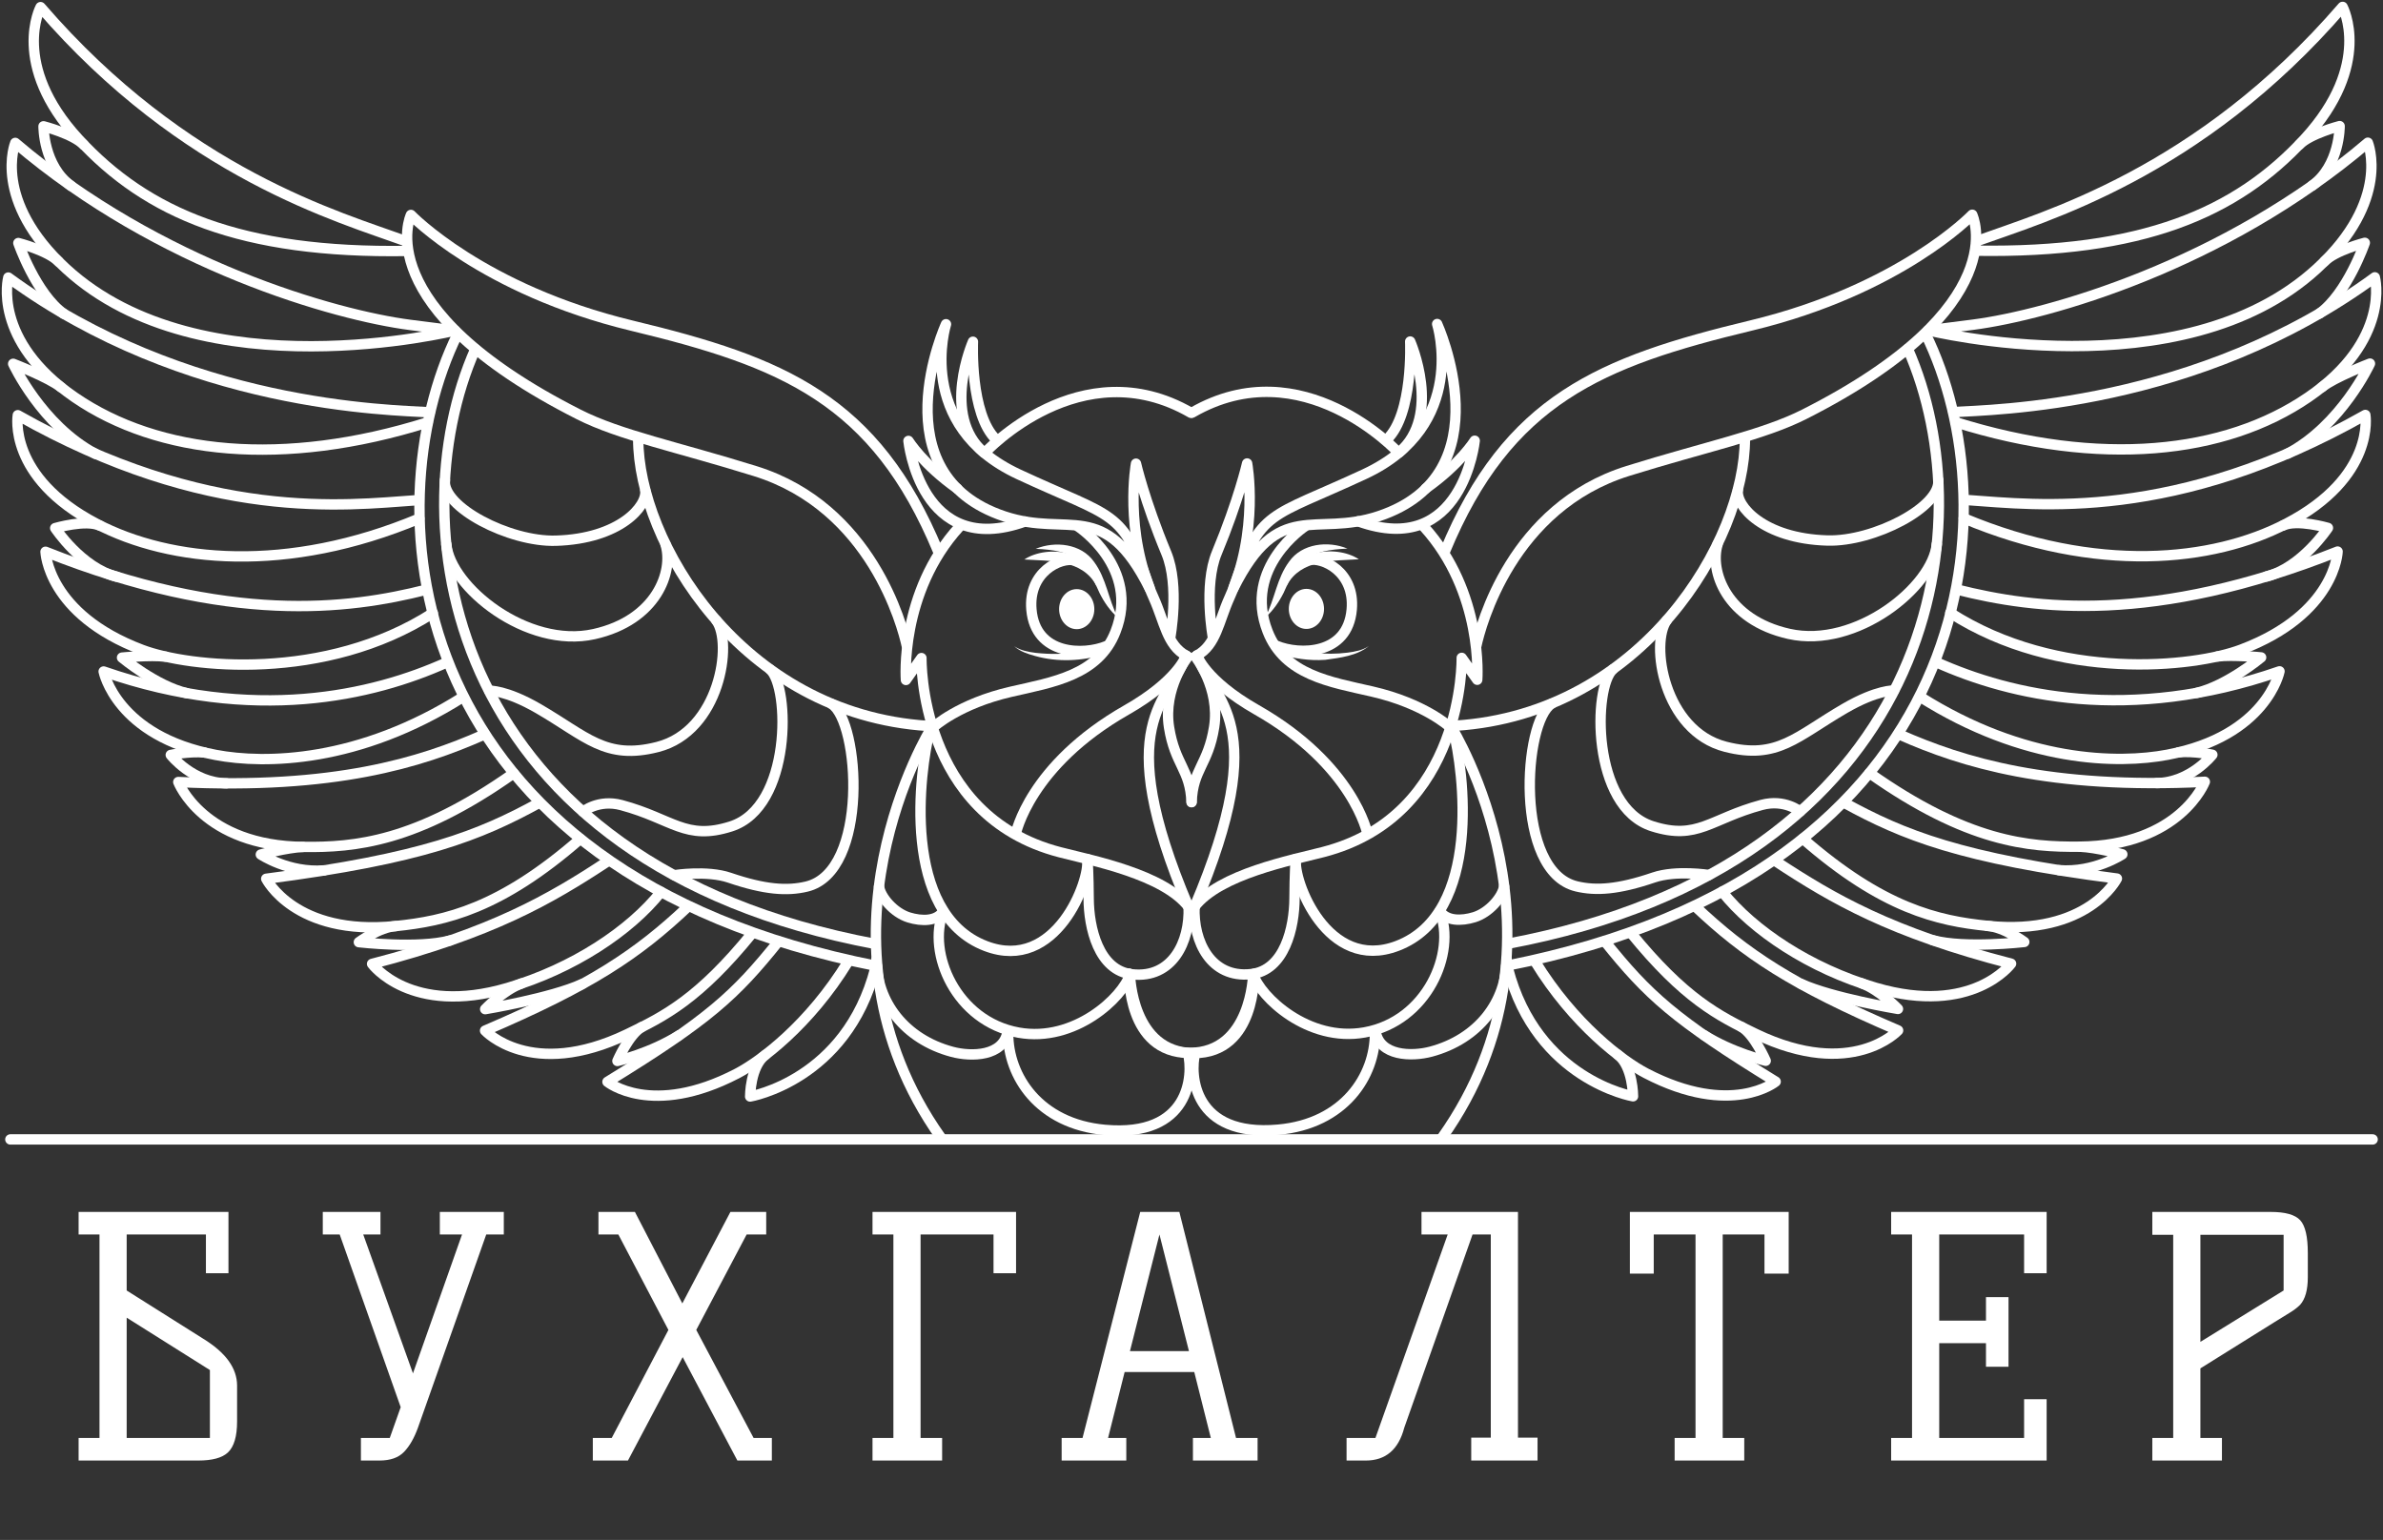 <?xml version="1.0" encoding="UTF-8"?> <svg xmlns="http://www.w3.org/2000/svg" width="690" height="446" viewBox="0 0 690 446" fill="none"><rect x="0" y="0" width="690" height="446" fill="#333333" stroke="none"/> <g clip-path="url(#clip0_312_94)"> <path d="M269.674 210.82C269.674 210.82 231.774 272.06 272.454 329.5" stroke="white" stroke-width="3" stroke-miterlimit="10" stroke-linecap="round" stroke-linejoin="round"></path> <path d="M269.234 211.51C266.214 223.22 260.794 264.58 285.434 274C305.754 281.76 315.774 254.98 314.804 248.83" stroke="white" stroke-width="3" stroke-miterlimit="10" stroke-linecap="round" stroke-linejoin="round"></path> <path d="M273.134 264.02C268.354 275.95 276.794 295.81 294.934 299.07C311.224 302 325.134 288.78 327.174 282.24" stroke="white" stroke-width="3" stroke-miterlimit="10" stroke-linecap="round" stroke-linejoin="round"></path> <path d="M291.914 299.29C291.874 311.62 300.764 325.52 319.934 327.24C344.614 329.45 345.604 311.33 343.974 305.01" stroke="white" stroke-width="3" stroke-miterlimit="10" stroke-linecap="round" stroke-linejoin="round"></path> <path d="M253.794 277.85C253.754 290.18 262.014 300.97 275.674 304.63C281.344 306.15 290.524 305.92 291.724 298.83" stroke="white" stroke-width="3" stroke-miterlimit="10" stroke-linecap="round" stroke-linejoin="round"></path> <path d="M254.524 256.78C254.964 259.85 258.814 264.37 263.154 265.71C266.894 266.86 271.264 266.88 273.104 263.93" stroke="white" stroke-width="3" stroke-miterlimit="10" stroke-linecap="round" stroke-linejoin="round"></path> <path d="M344.164 262.68C344.604 272.8 339.394 283.42 327.874 282.19C318.044 281.14 315.264 268.59 315.224 260.25C315.194 253.51 314.894 248.88 314.894 248.88" stroke="white" stroke-width="3" stroke-miterlimit="10" stroke-linecap="round" stroke-linejoin="round"></path> <path d="M327.184 282.24C327.184 282.24 327.624 305 345.694 305C363.764 305 363.104 282.02 363.104 282.02" stroke="white" stroke-width="3" stroke-miterlimit="10" stroke-linecap="round" stroke-linejoin="round"></path> <path d="M117.864 72.68C69.864 73.43 42.534 61.84 22.694 40.24C2.894 18.68 11.744 2.07 11.744 2.07C53.404 50.38 98.394 62.91 117.614 69.89" stroke="white" stroke-width="3" stroke-miterlimit="10" stroke-linecap="round" stroke-linejoin="round"></path> <path d="M121.424 150.17C83.014 166.27 49.294 162.82 27.984 151.71C2.034 138.17 5.154 120.25 5.154 120.25C60.254 151.42 100.134 146.3 120.254 144.91" stroke="white" stroke-width="3" stroke-miterlimit="10" stroke-linecap="round" stroke-linejoin="round"></path> <path d="M125.334 177.56C94.114 197.61 54.704 193.34 41.114 188.2C13.724 177.85 13.184 159.8 13.184 159.8C66.524 180.95 100.794 176.51 123.404 170.8" stroke="white" stroke-width="3" stroke-miterlimit="10" stroke-linecap="round" stroke-linejoin="round"></path> <path d="M134.134 201.82C103.844 220.99 76.724 221.34 62.454 218.64C33.684 213.2 30.014 194.48 30.014 194.48C73.674 209.6 108.004 201.44 129.284 191.89" stroke="white" stroke-width="3" stroke-miterlimit="10" stroke-linecap="round" stroke-linejoin="round"></path> <path d="M148.724 223.96C120.294 244.05 102.524 245.41 87.994 245.29C58.714 245.04 51.624 226.49 51.624 226.49C96.774 228.69 121.794 220.86 139.864 212.88" stroke="white" stroke-width="3" stroke-miterlimit="10" stroke-linecap="round" stroke-linejoin="round"></path> <path d="M168.014 242.97C144.844 263.19 128.974 266.75 114.514 268.22C85.384 271.18 77.084 254.51 77.084 254.51C122.374 248.66 138.914 241.92 156.034 232.56" stroke="white" stroke-width="3" stroke-miterlimit="10" stroke-linecap="round" stroke-linejoin="round"></path> <path d="M191.384 258.31C182.454 269.58 165.924 280.55 146.984 286.13C118.894 294.39 107.734 279.16 107.734 279.16C142.504 270.16 159.184 260.51 175.944 249.46" stroke="white" stroke-width="3" stroke-miterlimit="10" stroke-linecap="round" stroke-linejoin="round"></path> <path d="M217.834 270.24C202.404 289.22 192.484 294.31 181.654 299.51C153.684 312.93 140.454 298.49 140.454 298.49C171.324 285.27 184.614 276.33 199.214 262.56" stroke="white" stroke-width="3" stroke-miterlimit="10" stroke-linecap="round" stroke-linejoin="round"></path> <path d="M245.524 278.58C234.404 296.73 220.254 307.36 213.404 310.92C188.654 323.78 175.894 313.32 175.894 313.32C205.284 295.26 212.834 288.3 225.404 272.65" stroke="white" stroke-width="3" stroke-miterlimit="10" stroke-linecap="round" stroke-linejoin="round"></path> <path d="M123.844 122.32C82.014 135.43 45.874 131.68 21.674 115.1C-2.476 98.55 2.404 80.38 2.404 80.38C53.874 118.07 113.164 118.7 124.444 119.41" stroke="white" stroke-width="3" stroke-miterlimit="10" stroke-linecap="round" stroke-linejoin="round"></path> <path d="M131.754 95.72C131.754 95.72 58.404 113.87 19.154 77.84C-2.416 58.04 4.424 41.39 4.424 41.39C46.254 77.03 97.194 91.29 118.694 94.09C130.314 95.6 131.754 95.72 131.754 95.72Z" stroke="white" stroke-width="3" stroke-miterlimit="10" stroke-linecap="round" stroke-linejoin="round"></path> <path d="M24.284 41.97C21.184 38.77 12.604 36.58 12.604 36.58C12.604 36.58 12.504 48.04 20.604 53.85" stroke="white" stroke-width="3" stroke-miterlimit="10" stroke-linecap="round" stroke-linejoin="round"></path> <path d="M221.644 305.49C217.184 308.88 217.204 317.57 217.204 317.57C217.204 317.57 245.034 312.83 253.424 280.54" stroke="white" stroke-width="3" stroke-miterlimit="10" stroke-linecap="round" stroke-linejoin="round"></path> <path d="M185.834 297.44C182.064 299.62 178.774 307.28 178.774 307.28C178.774 307.28 188.304 305.08 196.664 299.83" stroke="white" stroke-width="3" stroke-miterlimit="10" stroke-linecap="round" stroke-linejoin="round"></path> <path d="M150.984 284.84C145.644 286.83 140.484 292.27 140.484 292.27C140.484 292.27 159.434 289.14 168.504 285.02" stroke="white" stroke-width="3" stroke-miterlimit="10" stroke-linecap="round" stroke-linejoin="round"></path> <path d="M114.624 268.21C109.774 268.53 103.904 272.87 103.904 272.87C103.904 272.87 121.084 274.87 130.304 272.38" stroke="white" stroke-width="3" stroke-miterlimit="10" stroke-linecap="round" stroke-linejoin="round"></path> <path d="M87.724 245.29C83.044 245.49 75.524 247.49 75.524 247.49C75.524 247.49 83.634 252.92 93.864 252.08" stroke="white" stroke-width="3" stroke-miterlimit="10" stroke-linecap="round" stroke-linejoin="round"></path> <path d="M59.174 217.94C54.744 217.53 49.444 218.65 49.444 218.65C49.444 218.65 55.774 226.75 65.594 226.86" stroke="white" stroke-width="3" stroke-miterlimit="10" stroke-linecap="round" stroke-linejoin="round"></path> <path d="M47.944 190.19C43.524 189.63 35.334 190.46 35.334 190.46C35.334 190.46 45.184 198.68 54.064 200.75" stroke="white" stroke-width="3" stroke-miterlimit="10" stroke-linecap="round" stroke-linejoin="round"></path> <path d="M28.964 152.27C24.964 150.33 15.984 152.95 15.984 152.95C15.984 152.95 23.554 164.44 33.804 167.04" stroke="white" stroke-width="3" stroke-miterlimit="10" stroke-linecap="round" stroke-linejoin="round"></path> <path d="M16.994 75.78C13.894 72.58 5.314 70.39 5.314 70.39C5.314 70.39 10.384 85.1 18.484 90.9" stroke="white" stroke-width="3" stroke-miterlimit="10" stroke-linecap="round" stroke-linejoin="round"></path> <path d="M17.714 112.19C14.224 109.36 3.814 105.36 3.814 105.36C3.814 105.36 12.014 123.16 27.664 131.46" stroke="white" stroke-width="3" stroke-miterlimit="10" stroke-linecap="round" stroke-linejoin="round"></path> <path d="M344.164 262.68C336.944 253.22 316.054 249.19 306.924 246.83C265.874 236.22 266.804 190.59 266.804 190.59L262.314 196.93C262.314 196.93 260.364 171.66 277.824 152.54" stroke="white" stroke-width="3" stroke-miterlimit="10" stroke-linecap="round" stroke-linejoin="round"></path> <path d="M332.844 170.19C324.994 147.39 322.634 150.27 294.914 137.36C264.644 123.26 273.914 93.9 273.914 93.9C273.914 93.9 254.084 137.29 290.814 149.55C309.554 155.8 319.714 144.1 332.884 170.44" stroke="white" stroke-width="3" stroke-miterlimit="10" stroke-linecap="round" stroke-linejoin="round"></path> <path d="M288.474 127.34C280.754 120.06 281.714 98.97 281.714 98.97C281.714 98.97 272.334 120.36 284.924 131.11" stroke="white" stroke-width="3" stroke-miterlimit="10" stroke-linecap="round" stroke-linejoin="round"></path> <path d="M277.214 141.53C267.334 134.58 263.044 127.7 263.044 127.7C263.044 127.7 266.534 161.94 296.784 151.04" stroke="white" stroke-width="3" stroke-miterlimit="10" stroke-linecap="round" stroke-linejoin="round"></path> <path d="M312.184 152.51C312.184 152.51 330.274 164.39 322.984 182.97C318.034 195.6 304.804 197.57 292.744 200.34C277.644 203.8 270.334 210.54 270.334 210.54" stroke="white" stroke-width="3" stroke-miterlimit="10" stroke-linecap="round" stroke-linejoin="round"></path> <path d="M294.114 241.51C294.114 241.51 298.024 221.67 326.214 205.61C341.124 197.11 343.434 189.9 343.434 189.9" stroke="white" stroke-width="3" stroke-miterlimit="10" stroke-linecap="round" stroke-linejoin="round"></path> <path d="M343.424 189.9C338.834 203.07 321.264 208.85 344.154 262.68" stroke="white" stroke-width="3" stroke-miterlimit="10" stroke-linecap="round" stroke-linejoin="round"></path> <path d="M285.334 130.97C285.334 130.97 312.944 101.12 344.844 119.56" stroke="white" stroke-width="3" stroke-miterlimit="10" stroke-linecap="round" stroke-linejoin="round"></path> <path d="M338.814 184.85C338.814 184.85 341.664 169.7 337.714 160.19C331.364 144.9 328.934 134.29 328.934 134.29C328.934 134.29 325.324 153.8 334.054 173.17C337.174 180.09 337.894 186.85 343.404 189.85" stroke="white" stroke-width="3" stroke-miterlimit="10" stroke-linecap="round" stroke-linejoin="round"></path> <path d="M299.894 158.95C305.464 156.64 313.064 157.41 316.784 162.72C320.394 167.58 320.894 173.55 323.674 178.88C321.444 176.94 319.704 174.42 318.394 171.79C314.024 161.87 310.814 159.44 299.894 158.95Z" fill="white"></path> <path d="M319.874 189.47C313.294 191.49 306.324 191.85 299.684 189.98C297.544 189.39 295.314 188.66 293.654 187.15C295.494 188.41 297.714 188.79 299.854 189.08C304.164 189.53 308.504 189.58 312.734 188.56C314.824 188.08 316.954 187.43 318.874 186.64C320.804 185.91 321.844 188.83 319.874 189.47Z" fill="white"></path> <path d="M296.584 162.04C303.524 157.46 317.254 159.68 317.454 169.58C313.264 161.95 304.164 162.52 296.584 162.04Z" fill="white"></path> <path d="M343.944 190.21C343.944 190.21 336.694 199.28 338.494 210.64C340.214 221.51 344.674 222.86 345.004 232.34" stroke="white" stroke-width="3" stroke-miterlimit="10" stroke-linecap="round" stroke-linejoin="round"></path> <path d="M311.284 162.29C306.994 161.27 297.694 165.7 298.654 176.58C299.824 189.9 313.874 189.8 320.364 187.12" stroke="white" stroke-width="3" stroke-miterlimit="10" stroke-linecap="round" stroke-linejoin="round"></path> <path d="M311.764 182.22C314.581 182.22 316.864 179.623 316.864 176.42C316.864 173.217 314.581 170.62 311.764 170.62C308.948 170.62 306.664 173.217 306.664 176.42C306.664 179.623 308.948 182.22 311.764 182.22Z" fill="white"></path> <path d="M271.674 159.75C253.434 115.65 226.504 104.8 183.044 94.34C139.704 83.91 118.984 62.25 118.984 62.25C118.984 62.25 106.184 88.92 167.564 120.02C179.534 126.09 196.034 129.39 218.684 136.45C252.404 146.96 261.314 181.36 262.564 187.07" stroke="white" stroke-width="3" stroke-miterlimit="10" stroke-linecap="round" stroke-linejoin="round"></path> <path d="M137.624 101.12C114.694 152.88 129.624 250.19 253.524 273.41" stroke="white" stroke-width="3" stroke-miterlimit="10" stroke-linecap="round" stroke-linejoin="round"></path> <path d="M132.504 96.73C107.454 147.64 116.074 252.71 253.914 279.78" stroke="white" stroke-width="3" stroke-miterlimit="10" stroke-linecap="round" stroke-linejoin="round"></path> <path d="M184.794 127.12C184.794 156.64 214.354 206.73 268.644 210.24" stroke="white" stroke-width="3" stroke-miterlimit="10" stroke-linecap="round" stroke-linejoin="round"></path> <path d="M192.694 157.65C195.124 165.43 190.154 179.6 172.014 183.65C152.604 187.98 130.384 170.01 129.234 157.65" stroke="white" stroke-width="3" stroke-miterlimit="10" stroke-linecap="round" stroke-linejoin="round"></path> <path d="M207.404 179.69C212.274 186.22 208.414 211.73 190.404 216.34C175.334 220.19 169.824 213.32 155.864 205.22C146.454 199.76 141.624 200.05 141.624 200.05" stroke="white" stroke-width="3" stroke-miterlimit="10" stroke-linecap="round" stroke-linejoin="round"></path> <path d="M223.014 193.92C228.724 198.94 229.334 233.73 211.614 239.36C198.484 243.53 194.824 237.19 179.934 233.18C173.274 231.39 168.814 235.08 168.814 235.08" stroke="white" stroke-width="3" stroke-miterlimit="10" stroke-linecap="round" stroke-linejoin="round"></path> <path d="M240.774 203.87C248.934 208.96 251.714 252.42 233.564 256.77C227.924 258.12 221.414 257.68 211.244 254.21C204.714 251.98 195.254 253.48 195.254 253.48" stroke="white" stroke-width="3" stroke-miterlimit="10" stroke-linecap="round" stroke-linejoin="round"></path> <path d="M186.844 142.04C187.514 146.54 179.524 156.05 160.944 156.6C147.444 157 127.904 146.8 128.824 139.04" stroke="white" stroke-width="3" stroke-miterlimit="10" stroke-linecap="round" stroke-linejoin="round"></path> <path d="M420.374 210.76C420.374 210.76 458.274 272 417.594 329.44" stroke="white" stroke-width="3" stroke-miterlimit="10" stroke-linecap="round" stroke-linejoin="round"></path> <path d="M420.814 211.45C423.834 223.16 429.254 264.52 404.614 273.94C384.294 281.7 374.274 254.92 375.244 248.77" stroke="white" stroke-width="3" stroke-miterlimit="10" stroke-linecap="round" stroke-linejoin="round"></path> <path d="M416.904 263.96C421.684 275.89 413.244 295.75 395.104 299.01C378.814 301.94 364.904 288.72 362.864 282.18" stroke="white" stroke-width="3" stroke-miterlimit="10" stroke-linecap="round" stroke-linejoin="round"></path> <path d="M398.124 299.23C398.164 311.56 389.274 325.46 370.104 327.18C345.424 329.39 344.434 311.27 346.064 304.95" stroke="white" stroke-width="3" stroke-miterlimit="10" stroke-linecap="round" stroke-linejoin="round"></path> <path d="M436.244 277.79C436.284 290.12 428.024 300.91 414.364 304.57C408.694 306.09 399.514 305.86 398.314 298.77" stroke="white" stroke-width="3" stroke-miterlimit="10" stroke-linecap="round" stroke-linejoin="round"></path> <path d="M435.514 256.71C435.074 259.78 431.224 264.3 426.884 265.64C423.144 266.79 418.774 266.81 416.934 263.86" stroke="white" stroke-width="3" stroke-miterlimit="10" stroke-linecap="round" stroke-linejoin="round"></path> <path d="M345.884 262.62C345.444 272.74 350.654 283.36 362.174 282.13C372.004 281.08 374.784 268.53 374.824 260.19C374.854 253.45 375.154 248.82 375.154 248.82" stroke="white" stroke-width="3" stroke-miterlimit="10" stroke-linecap="round" stroke-linejoin="round"></path> <path d="M362.854 282.18C362.854 282.18 362.414 304.94 344.344 304.94C326.274 304.94 326.934 281.96 326.934 281.96" stroke="white" stroke-width="3" stroke-miterlimit="10" stroke-linecap="round" stroke-linejoin="round"></path> <path d="M572.434 69.82C591.654 62.84 636.634 50.31 678.304 2C678.304 2 687.154 18.61 667.354 40.17C647.514 61.77 620.184 73.35 572.184 72.61" stroke="white" stroke-width="3" stroke-miterlimit="10" stroke-linecap="round" stroke-linejoin="round"></path> <path d="M569.784 144.84C589.904 146.23 629.784 151.35 684.884 120.18C684.884 120.18 688.014 138.1 662.054 151.64C640.754 162.76 607.034 166.2 568.614 150.1" stroke="white" stroke-width="3" stroke-miterlimit="10" stroke-linecap="round" stroke-linejoin="round"></path> <path d="M566.634 170.74C589.244 176.45 623.514 180.88 676.854 159.74C676.854 159.74 676.314 177.79 648.924 188.14C635.334 193.28 595.924 197.54 564.704 177.5" stroke="white" stroke-width="3" stroke-miterlimit="10" stroke-linecap="round" stroke-linejoin="round"></path> <path d="M560.764 191.84C582.044 201.38 616.374 209.55 660.034 194.43C660.034 194.43 656.364 213.15 627.594 218.59C613.324 221.29 586.204 220.94 555.914 201.77" stroke="white" stroke-width="3" stroke-miterlimit="10" stroke-linecap="round" stroke-linejoin="round"></path> <path d="M550.174 212.81C568.244 220.79 593.274 228.61 638.414 226.42C638.414 226.42 631.324 244.98 602.044 245.22C587.514 245.34 569.744 243.98 541.314 223.89" stroke="white" stroke-width="3" stroke-miterlimit="10" stroke-linecap="round" stroke-linejoin="round"></path> <path d="M534.004 232.5C551.124 241.87 567.664 248.6 612.954 254.45C612.954 254.45 604.654 271.12 575.524 268.16C561.074 266.69 545.194 263.13 522.024 242.91" stroke="white" stroke-width="3" stroke-miterlimit="10" stroke-linecap="round" stroke-linejoin="round"></path> <path d="M514.104 249.4C530.864 260.45 547.544 270.11 582.314 279.1C582.314 279.1 571.154 294.33 543.064 286.07C524.124 280.5 507.594 269.52 498.664 258.25" stroke="white" stroke-width="3" stroke-miterlimit="10" stroke-linecap="round" stroke-linejoin="round"></path> <path d="M490.834 262.5C505.434 276.27 518.724 285.2 549.594 298.43C549.594 298.43 536.374 312.87 508.394 299.45C497.564 294.25 487.634 289.16 472.214 270.18" stroke="white" stroke-width="3" stroke-miterlimit="10" stroke-linecap="round" stroke-linejoin="round"></path> <path d="M464.634 272.59C477.204 288.24 484.754 295.2 514.144 313.26C514.144 313.26 501.384 323.72 476.634 310.86C469.784 307.3 455.634 296.66 444.514 278.52" stroke="white" stroke-width="3" stroke-miterlimit="10" stroke-linecap="round" stroke-linejoin="round"></path> <path d="M565.594 119.35C576.874 118.64 636.164 118 687.634 80.32C687.634 80.32 692.524 98.5 668.364 115.04C644.164 131.62 608.024 135.37 566.194 122.26" stroke="white" stroke-width="3" stroke-miterlimit="10" stroke-linecap="round" stroke-linejoin="round"></path> <path d="M571.344 94.03C592.834 91.23 643.784 76.97 685.614 41.33C685.614 41.33 692.454 57.98 670.884 77.78C631.634 113.81 558.284 95.66 558.284 95.66C558.284 95.66 559.734 95.54 571.344 94.03Z" stroke="white" stroke-width="3" stroke-miterlimit="10" stroke-linecap="round" stroke-linejoin="round"></path> <path d="M665.764 41.91C668.864 38.71 677.444 36.52 677.444 36.52C677.444 36.52 677.544 47.98 669.444 53.79" stroke="white" stroke-width="3" stroke-miterlimit="10" stroke-linecap="round" stroke-linejoin="round"></path> <path d="M468.404 305.43C472.864 308.82 472.844 317.51 472.844 317.51C472.844 317.51 445.014 312.77 436.624 280.48" stroke="white" stroke-width="3" stroke-miterlimit="10" stroke-linecap="round" stroke-linejoin="round"></path> <path d="M504.204 297.38C507.974 299.56 511.264 307.22 511.264 307.22C511.264 307.22 501.734 305.02 493.374 299.77" stroke="white" stroke-width="3" stroke-miterlimit="10" stroke-linecap="round" stroke-linejoin="round"></path> <path d="M539.054 284.78C544.394 286.77 549.554 292.21 549.554 292.21C549.554 292.21 530.604 289.08 521.534 284.96" stroke="white" stroke-width="3" stroke-miterlimit="10" stroke-linecap="round" stroke-linejoin="round"></path> <path d="M575.414 268.15C580.264 268.47 586.134 272.81 586.134 272.81C586.134 272.81 568.954 274.81 559.734 272.32" stroke="white" stroke-width="3" stroke-miterlimit="10" stroke-linecap="round" stroke-linejoin="round"></path> <path d="M602.324 245.23C607.004 245.43 614.524 247.43 614.524 247.43C614.524 247.43 606.414 252.86 596.184 252.02" stroke="white" stroke-width="3" stroke-miterlimit="10" stroke-linecap="round" stroke-linejoin="round"></path> <path d="M630.864 217.88C635.294 217.47 640.594 218.59 640.594 218.59C640.594 218.59 634.264 226.69 624.444 226.8" stroke="white" stroke-width="3" stroke-miterlimit="10" stroke-linecap="round" stroke-linejoin="round"></path> <path d="M642.104 190.13C646.524 189.57 654.714 190.4 654.714 190.4C654.714 190.4 644.864 198.62 635.984 200.69" stroke="white" stroke-width="3" stroke-miterlimit="10" stroke-linecap="round" stroke-linejoin="round"></path> <path d="M661.074 152.21C665.074 150.27 674.054 152.89 674.054 152.89C674.054 152.89 666.484 164.38 656.234 166.98" stroke="white" stroke-width="3" stroke-miterlimit="10" stroke-linecap="round" stroke-linejoin="round"></path> <path d="M673.054 75.71C676.154 72.51 684.734 70.32 684.734 70.32C684.734 70.32 679.664 85.03 671.564 90.83" stroke="white" stroke-width="3" stroke-miterlimit="10" stroke-linecap="round" stroke-linejoin="round"></path> <path d="M672.324 112.13C675.814 109.3 686.224 105.3 686.224 105.3C686.224 105.3 678.024 123.1 662.374 131.4" stroke="white" stroke-width="3" stroke-miterlimit="10" stroke-linecap="round" stroke-linejoin="round"></path> <path d="M345.884 262.62C353.104 253.16 373.994 249.13 383.124 246.77C424.174 236.16 423.244 190.53 423.244 190.53L427.734 196.87C427.734 196.87 429.684 171.6 412.224 152.48" stroke="white" stroke-width="3" stroke-miterlimit="10" stroke-linecap="round" stroke-linejoin="round"></path> <path d="M357.204 170.13C365.054 147.33 367.414 150.21 395.134 137.3C425.404 123.2 416.134 93.84 416.134 93.84C416.134 93.84 435.964 137.23 399.234 149.49C380.494 155.74 370.334 144.04 357.164 170.38" stroke="white" stroke-width="3" stroke-miterlimit="10" stroke-linecap="round" stroke-linejoin="round"></path> <path d="M401.564 127.28C409.284 120 408.324 98.91 408.324 98.91C408.324 98.91 417.704 120.3 405.114 131.05" stroke="white" stroke-width="3" stroke-miterlimit="10" stroke-linecap="round" stroke-linejoin="round"></path> <path d="M412.834 141.47C422.714 134.52 427.004 127.64 427.004 127.64C427.004 127.64 423.514 161.88 393.264 150.98" stroke="white" stroke-width="3" stroke-miterlimit="10" stroke-linecap="round" stroke-linejoin="round"></path> <path d="M377.854 152.45C377.854 152.45 359.764 164.33 367.054 182.91C372.004 195.54 385.234 197.51 397.294 200.28C412.394 203.74 419.704 210.48 419.704 210.48" stroke="white" stroke-width="3" stroke-miterlimit="10" stroke-linecap="round" stroke-linejoin="round"></path> <path d="M395.934 241.45C395.934 241.45 392.024 221.61 363.834 205.55C348.924 197.05 346.614 189.84 346.614 189.84" stroke="white" stroke-width="3" stroke-miterlimit="10" stroke-linecap="round" stroke-linejoin="round"></path> <path d="M346.614 189.84C351.204 203.01 368.774 208.79 345.884 262.62" stroke="white" stroke-width="3" stroke-miterlimit="10" stroke-linecap="round" stroke-linejoin="round"></path> <path d="M404.714 130.91C404.714 130.91 377.104 101.06 345.204 119.5" stroke="white" stroke-width="3" stroke-miterlimit="10" stroke-linecap="round" stroke-linejoin="round"></path> <path d="M351.224 184.79C351.224 184.79 348.374 169.64 352.324 160.13C358.674 144.84 361.104 134.23 361.104 134.23C361.104 134.23 364.714 153.74 355.984 173.11C352.864 180.03 352.144 186.79 346.634 189.79" stroke="white" stroke-width="3" stroke-miterlimit="10" stroke-linecap="round" stroke-linejoin="round"></path> <path d="M390.154 158.89C379.234 159.37 376.014 161.84 371.654 171.73C370.334 174.36 368.604 176.88 366.374 178.82C369.154 173.49 369.654 167.52 373.264 162.66C376.984 157.35 384.584 156.57 390.154 158.89Z" fill="white"></path> <path d="M371.214 186.6C377.164 189.09 383.784 189.83 390.184 189.02C392.334 188.73 394.544 188.35 396.384 187.09C392.884 189.96 388.074 190.5 383.714 191.1C379.094 191.42 374.614 190.71 370.164 189.41C369.374 189.17 368.924 188.33 369.164 187.54C369.414 186.68 370.394 186.23 371.214 186.6Z" fill="white"></path> <path d="M393.464 161.98C385.884 162.46 376.784 161.9 372.594 169.52C372.794 159.61 386.524 157.4 393.464 161.98Z" fill="white"></path> <path d="M346.104 190.15C346.104 190.15 353.354 199.22 351.554 210.58C349.834 221.45 345.374 222.8 345.044 232.28" stroke="white" stroke-width="3" stroke-miterlimit="10" stroke-linecap="round" stroke-linejoin="round"></path> <path d="M378.764 162.23C383.054 161.21 392.354 165.64 391.394 176.52C390.224 189.84 376.174 189.74 369.684 187.06" stroke="white" stroke-width="3" stroke-miterlimit="10" stroke-linecap="round" stroke-linejoin="round"></path> <path d="M378.274 182.15C381.091 182.15 383.374 179.553 383.374 176.35C383.374 173.147 381.091 170.55 378.274 170.55C375.458 170.55 373.174 173.147 373.174 176.35C373.174 179.553 375.458 182.15 378.274 182.15Z" fill="white"></path> <path d="M418.374 159.69C436.614 115.59 463.544 104.74 507.004 94.28C550.344 83.85 571.064 62.19 571.064 62.19C571.064 62.19 583.864 88.86 522.484 119.96C510.514 126.03 494.014 129.33 471.364 136.39C437.644 146.9 428.734 181.3 427.484 187.01" stroke="white" stroke-width="3" stroke-miterlimit="10" stroke-linecap="round" stroke-linejoin="round"></path> <path d="M552.414 101.06C575.344 152.82 560.414 250.13 436.514 273.35" stroke="white" stroke-width="3" stroke-miterlimit="10" stroke-linecap="round" stroke-linejoin="round"></path> <path d="M557.544 96.67C582.594 147.58 573.974 252.65 436.134 279.72" stroke="white" stroke-width="3" stroke-miterlimit="10" stroke-linecap="round" stroke-linejoin="round"></path> <path d="M505.244 127.06C505.244 156.58 475.684 206.67 421.394 210.18" stroke="white" stroke-width="3" stroke-miterlimit="10" stroke-linecap="round" stroke-linejoin="round"></path> <path d="M497.344 157.59C494.914 165.37 499.884 179.54 518.024 183.59C537.434 187.92 559.654 169.95 560.804 157.59" stroke="white" stroke-width="3" stroke-miterlimit="10" stroke-linecap="round" stroke-linejoin="round"></path> <path d="M482.634 179.63C477.764 186.16 481.624 211.67 499.634 216.28C514.704 220.13 520.214 213.26 534.174 205.16C543.584 199.7 548.414 199.99 548.414 199.99" stroke="white" stroke-width="3" stroke-miterlimit="10" stroke-linecap="round" stroke-linejoin="round"></path> <path d="M467.024 193.86C461.314 198.88 460.704 233.67 478.424 239.3C491.554 243.47 495.214 237.13 510.104 233.12C516.764 231.33 521.224 235.02 521.224 235.02" stroke="white" stroke-width="3" stroke-miterlimit="10" stroke-linecap="round" stroke-linejoin="round"></path> <path d="M449.274 203.81C441.114 208.9 438.334 252.36 456.484 256.71C462.124 258.06 468.634 257.62 478.804 254.15C485.334 251.92 494.794 253.42 494.794 253.42" stroke="white" stroke-width="3" stroke-miterlimit="10" stroke-linecap="round" stroke-linejoin="round"></path> <path d="M503.204 141.98C502.534 146.48 510.524 155.99 529.104 156.54C542.604 156.94 562.144 146.74 561.224 138.98" stroke="white" stroke-width="3" stroke-miterlimit="10" stroke-linecap="round" stroke-linejoin="round"></path> <path d="M3 330H687" stroke="white" stroke-width="3" stroke-miterlimit="10" stroke-linecap="round" stroke-linejoin="round"></path> <path d="M58.76 387.672C65.352 391.704 68.648 396.248 68.648 401.304V411.672C68.648 416.024 67.752 419.032 65.96 420.696C64.296 422.232 61.448 423 57.416 423H22.76V416.472H28.808V357.528H22.76V351H66.152V368.76H59.624V357.528H36.68V373.752L58.76 387.672ZM60.776 396.792L36.68 381.624V416.472H60.776V396.792ZM98.359 357.528H93.463V351H110.167V357.528H105.174L119.575 397.752L133.783 357.528H127.351V351H145.879V357.528H140.791L121.015 413.496C119.927 416.504 118.583 418.84 116.983 420.504C115.383 422.168 113.015 423 109.879 423H104.503V416.472H112.855L116.023 407.544L98.359 357.528ZM223.49 416.472V423H213.506L197.666 393.048L181.826 423H171.65V416.472H177.122L193.538 385.176L179.042 357.528H173.282V351H183.842L197.57 377.496L211.49 351H221.858V357.528H216.194L201.602 385.176L218.21 416.472H223.49ZM266.555 416.472H272.795V423H252.635V416.472H258.683V357.528H252.635V351H294.203V368.76H287.675V357.528H266.555V416.472ZM344.264 391.32L335.72 357.528L327.176 391.32H344.264ZM364.136 416.472V423H345.416V416.472H350.6L345.8 397.368H325.64L320.84 416.472H326.12V423H307.4V416.472H313.448L330.152 351H341.48L357.896 416.472H364.136ZM445.196 416.376V423H425.996V416.376H431.66V357.528H426.38L406.604 413.496C404.94 419.832 401.228 423 395.468 423H389.9V416.472H398.252L419.18 357.528H411.596V351H439.532V416.376H445.196ZM484.891 416.472H490.939V357.528H478.843V368.856H471.931V351H517.915V368.856H510.907V357.528H498.811V416.472H505.051V423H484.891V416.472ZM581.568 375.672V395.832H575.04V389.016H561.504V416.472H586.08V405.24H592.608V423H547.584V416.472H553.632V357.528H547.584V351H592.608V368.76H586.08V357.528H561.504V382.488H575.04V375.672H581.568ZM657.478 351C661.702 351 664.55 351.8 666.022 353.4C667.494 355 668.23 358.168 668.23 362.904V369.912C668.23 373.56 667.494 376.216 666.022 377.88C665.19 378.712 664.134 379.512 662.854 380.28C661.638 381.048 660.134 381.976 658.342 383.064L637.126 396.312V416.472H643.366V423H623.206V416.472H629.254V357.624H623.206V351H657.478ZM661.222 357.624H637.126V388.632L661.222 373.752V357.624Z" fill="white"></path> </g> <defs> <clipPath id="clip0_312_94"> <rect width="690" height="446" fill="white"></rect> </clipPath> </defs> </svg> 